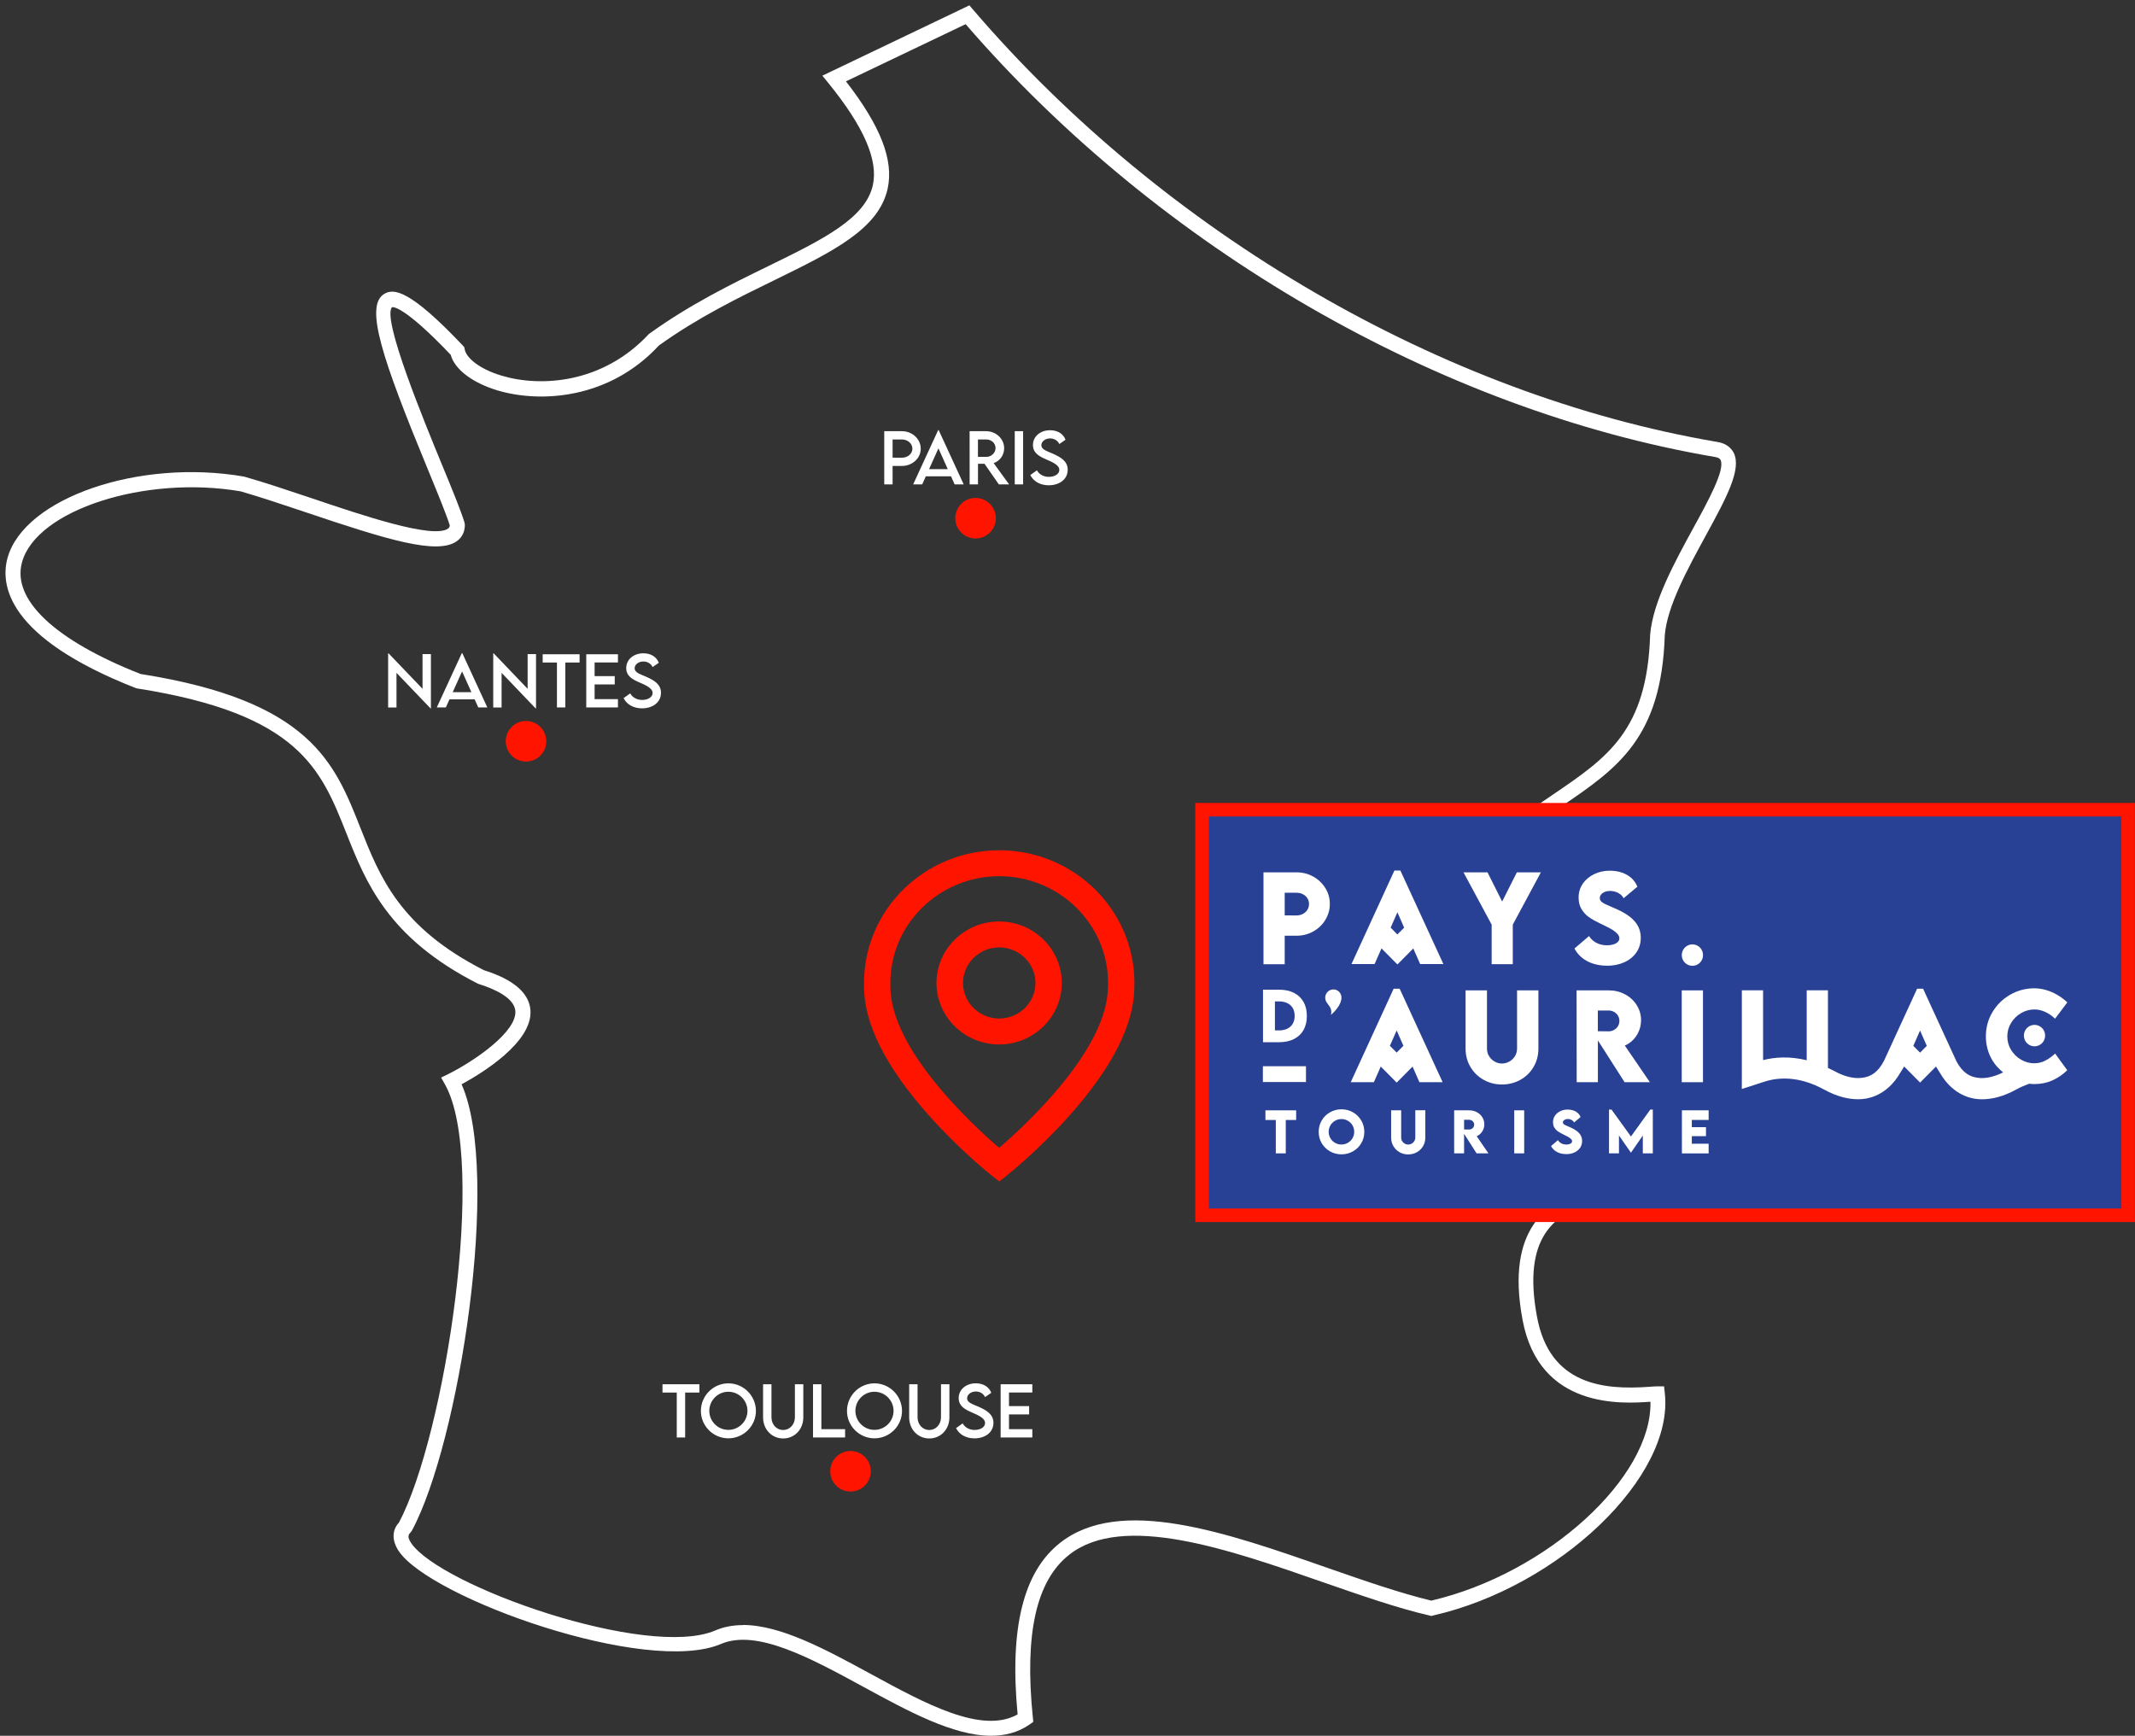 <svg width="321" height="261" viewBox="0 0 321 261" fill="none" xmlns="http://www.w3.org/2000/svg">
<rect x="0" y="0" width="321" height="261" fill="#333333" stroke="none"/>
<path d="M149.002 261C143.296 261 136.468 257.273 129.797 253.636C121.913 249.347 113.782 244.902 108.413 247.192C97.25 251.974 64.726 240.322 59.964 233.249C58.908 231.678 58.908 230.106 59.986 228.939C66.904 215.894 73.306 174.448 66.904 163.065L66.32 162.032L67.376 161.516C71.419 159.495 77.731 155.117 77.484 152.018C77.326 150.043 74.362 148.695 71.891 147.932C58.301 141.039 55 132.665 52.08 125.301C48.261 115.669 44.982 107.339 20.633 103.522L20.386 103.455C1.002 95.844 0.014 87.918 1.137 83.877C3.652 74.874 20.925 68.924 36.693 71.663C39.793 72.539 43.162 73.684 46.734 74.874C54.505 77.501 65.13 81.093 67.376 79.476C67.488 79.386 67.601 79.297 67.623 79.005C67.106 77.321 65.804 74.178 64.321 70.563C57.425 53.859 54.842 46.09 57.717 44.227C59.177 43.284 61.626 43.553 69.577 51.95L69.802 52.197L69.869 52.534C70.071 53.701 71.891 55.43 75.417 56.486C81.302 58.259 90.646 57.675 97.564 50.221C103.719 45.776 109.963 42.722 115.489 40.028C123.665 36.032 130.134 32.866 131.234 27.837C132.065 24.087 129.887 19.058 124.541 12.48L123.642 11.38L145.745 0.805L146.306 1.456C175.147 35.111 216.925 59.404 258.075 66.432C259.603 66.634 260.321 67.442 260.658 68.071C261.916 70.563 259.513 74.941 256.48 80.509C253.762 85.493 250.663 91.151 250.303 95.507C249.809 111.044 243.138 115.556 234.693 121.304C228.021 125.839 220.452 130.981 213.534 143.038L213.376 143.24C209.356 147.528 209.917 148.628 209.94 148.673C210.861 150.267 220.317 148.022 224.338 147.057C226.943 146.428 229.189 145.911 230.717 145.709C233.457 145.35 235.771 148.246 237.59 154.264C239.971 162.099 241.948 179.14 238.331 180.959L237.792 181.228C234.198 182.98 228.763 185.629 231.099 198.045C233.008 208.26 241.117 209.024 247.945 208.53C248.462 208.485 248.888 208.462 249.18 208.462H250.191L250.303 209.45C251.741 222.001 234.468 238.593 215.443 242.926L215.196 242.994L214.949 242.926C210.075 241.804 204.639 239.895 198.866 237.897C184.783 232.98 168.813 227.412 160.749 233.788C155.785 237.695 154.01 245.71 155.291 258.261L155.358 258.912L154.819 259.294C153.067 260.506 151.113 261 149.002 261ZM111.693 244.341C117.398 244.341 124.226 248.068 130.875 251.682C139.118 256.173 147.631 260.82 153 257.789C151.764 244.812 153.853 236.37 159.356 232.015C168.386 224.875 184.266 230.398 199.608 235.764C205.223 237.717 210.524 239.558 215.196 240.681C232.604 236.617 248.417 222.136 248.147 210.775C248.147 210.775 248.147 210.775 248.125 210.775C243.992 211.067 231.436 211.965 228.92 198.471C226.269 184.372 233.143 181.026 236.849 179.23L237.388 178.961C238.983 177.434 238.197 159.787 234.109 151.188C233.075 149.032 231.997 147.842 231.054 147.977C229.639 148.157 227.348 148.695 224.899 149.279C215.78 151.457 209.67 152.647 208.031 149.841C207.02 148.112 208.143 145.642 211.692 141.848C218.835 129.409 226.943 123.909 233.48 119.486C241.701 113.895 247.653 109.876 248.102 95.439C248.506 90.545 251.718 84.663 254.549 79.476C256.84 75.3 259.423 70.585 258.682 69.148C258.637 69.058 258.502 68.812 257.761 68.699C216.341 61.627 174.316 37.334 145.183 3.634L127.191 12.233C132.402 18.946 134.401 24.087 133.458 28.376C132.11 34.46 125.215 37.828 116.5 42.094C111.064 44.743 104.909 47.752 99.069 51.95C91.612 60.01 81.302 60.639 74.811 58.708C71.015 57.563 68.364 55.542 67.758 53.342C60.772 46 59.088 46.135 58.93 46.203C57.425 47.976 63.737 63.266 66.41 69.777C67.982 73.571 69.33 76.872 69.847 78.601L69.892 78.915C69.892 79.948 69.487 80.801 68.701 81.362C65.759 83.495 58.167 81.138 46.037 77.051C42.489 75.862 39.142 74.739 36.199 73.886C21.846 71.416 5.494 76.67 3.315 84.528C1.743 90.141 8.234 96.27 21.128 101.344C46.644 105.363 50.305 114.658 54.191 124.492C57.089 131.834 60.098 139.445 72.767 145.889C77.147 147.259 79.55 149.279 79.752 151.884C80.134 156.733 72.34 161.448 69.398 163.042C75.372 176.424 69.061 216.949 61.918 230.174L61.716 230.443C61.491 230.667 61.132 231.027 61.828 232.037C66.208 238.503 97.34 249.527 107.537 245.171C108.84 244.61 110.233 244.363 111.693 244.363V244.341Z" fill="white"/>
<path d="M159.643 147.806C159.643 152.9 155.413 157.052 150.223 157.052C145.034 157.052 140.803 152.9 140.803 147.806C140.803 142.712 145.034 138.56 150.223 138.56C155.413 138.56 159.643 142.712 159.643 147.806ZM155.683 147.806C155.683 144.861 153.236 142.459 150.235 142.459C147.235 142.459 144.788 144.861 144.788 147.806C144.788 150.751 147.235 153.153 150.235 153.153C153.236 153.153 155.683 150.751 155.683 147.806Z" fill="#FF1400"/>
<path d="M170.551 147.806V148.361C170.551 153.926 167.304 160.407 160.897 167.626C156.249 172.864 151.674 176.51 151.477 176.667L150.235 177.656L148.993 176.667C148.797 176.51 144.222 172.864 139.573 167.626C133.154 160.395 129.908 153.914 129.908 148.349V147.794C129.908 136.798 139.02 127.853 150.235 127.853C161.451 127.853 170.563 136.798 170.563 147.806M166.603 148.361V147.806C166.603 138.958 159.262 131.752 150.248 131.752C141.234 131.752 133.867 138.946 133.867 147.806V148.361C133.867 157.764 146.202 169.147 150.223 172.599C154.244 169.147 166.579 157.764 166.579 148.361" fill="#FF1400"/>
<path d="M319.972 121.755H180.727V182.738H319.972V121.755Z" fill="#294194"/>
<path d="M319.972 121.755H180.727V182.738H319.972V121.755Z" stroke="#FF1400" stroke-width="2.033"/>
<path d="M252.857 143.615C252.857 142.728 253.571 142.002 254.456 142.002C255.34 142.002 256.054 142.722 256.054 143.615C256.054 144.507 255.34 145.227 254.456 145.227C253.571 145.227 252.857 144.507 252.857 143.615Z" fill="white"/>
<path d="M304.292 155.719C304.292 154.832 305.006 154.106 305.89 154.106C306.775 154.106 307.489 154.826 307.489 155.719C307.489 156.611 306.775 157.331 305.89 157.331C305.006 157.331 304.292 156.611 304.292 155.719Z" fill="white"/>
<path d="M189.965 131.171H194.948C195.848 131.171 196.68 131.381 197.447 131.811C198.209 132.236 198.816 132.811 199.269 133.542C199.722 134.267 199.941 135.063 199.941 135.928C199.941 136.794 199.717 137.578 199.269 138.315C198.822 139.051 198.214 139.632 197.452 140.056C196.69 140.486 195.854 140.701 194.948 140.701H193.157V144.985H189.965V131.171ZM194.948 137.648C195.299 137.648 195.619 137.573 195.902 137.417C196.189 137.261 196.413 137.057 196.573 136.794C196.733 136.53 196.813 136.24 196.813 135.923C196.813 135.606 196.733 135.332 196.573 135.074C196.408 134.816 196.189 134.611 195.902 134.466C195.619 134.316 195.299 134.24 194.948 134.24H193.157V137.643L194.948 137.654V137.648Z" fill="white"/>
<path d="M224.273 139.035L220.041 131.171H223.649L225.85 135.563L228.061 131.171H231.674L227.449 139.035V144.98H224.273V139.035Z" fill="white"/>
<path d="M241.618 145.21C240.878 145.21 240.185 145.108 239.54 144.904C238.895 144.7 238.33 144.399 237.851 144.006C237.371 143.614 236.993 143.152 236.721 142.625L238.917 140.749C239.108 141.056 239.343 141.314 239.62 141.518C239.892 141.722 240.201 141.878 240.542 141.985C240.883 142.093 241.245 142.141 241.634 142.141C241.981 142.141 242.295 142.098 242.572 142.012C242.855 141.926 243.073 141.803 243.233 141.647C243.393 141.486 243.478 141.303 243.478 141.088C243.478 140.83 243.35 140.577 243.089 140.325C242.828 140.072 242.508 139.841 242.13 139.637C241.752 139.427 241.261 139.18 240.659 138.895C240.643 138.884 240.627 138.873 240.611 138.868C240.6 138.868 240.579 138.857 240.563 138.852C239.886 138.529 239.322 138.207 238.879 137.895C238.437 137.583 238.075 137.18 237.781 136.696C237.488 136.213 237.345 135.632 237.345 134.96C237.345 134.176 237.558 133.482 237.979 132.869C238.4 132.257 238.97 131.784 239.684 131.44C240.398 131.096 241.176 130.924 242.029 130.924C242.689 130.924 243.302 131.02 243.856 131.209C244.416 131.402 244.89 131.676 245.29 132.036C245.684 132.396 245.983 132.826 246.18 133.332L244.107 135.068C243.979 134.815 243.808 134.611 243.579 134.444C243.35 134.278 243.11 134.159 242.844 134.079C242.583 134.004 242.327 133.966 242.077 133.966C241.783 133.966 241.517 134.014 241.283 134.111C241.048 134.208 240.862 134.337 240.728 134.503C240.595 134.67 240.531 134.847 240.531 135.041C240.531 135.234 240.595 135.39 240.723 135.53C240.851 135.664 241.027 135.788 241.24 135.896C241.458 136.003 241.783 136.148 242.21 136.331C242.338 136.39 242.476 136.449 242.615 136.508C242.759 136.567 242.903 136.632 243.057 136.702C243.089 136.713 243.11 136.723 243.137 136.734C243.158 136.745 243.18 136.75 243.206 136.766C243.958 137.116 244.592 137.487 245.098 137.89C245.604 138.287 245.999 138.75 246.276 139.266C246.553 139.782 246.691 140.368 246.691 141.018C246.691 141.856 246.468 142.593 246.02 143.232C245.572 143.867 244.965 144.361 244.197 144.7C243.425 145.044 242.572 145.216 241.624 145.216" fill="white"/>
<path d="M225.829 163.072C224.827 163.072 223.91 162.841 223.074 162.373C222.237 161.906 221.576 161.261 221.086 160.438C220.596 159.616 220.351 158.691 220.351 157.665V148.92H223.569V157.654C223.569 158.089 223.67 158.476 223.884 158.815C224.091 159.154 224.369 159.422 224.71 159.621C225.051 159.82 225.424 159.917 225.818 159.917C226.212 159.917 226.58 159.82 226.932 159.621C227.283 159.422 227.566 159.154 227.779 158.81C227.987 158.466 228.093 158.079 228.093 157.654V148.92H231.301V157.665C231.301 158.691 231.056 159.616 230.571 160.438C230.086 161.261 229.42 161.906 228.584 162.373C227.747 162.836 226.825 163.072 225.823 163.072" fill="white"/>
<path d="M240.243 162.728H237.057L237.041 148.92H241.874C242.775 148.92 243.595 149.119 244.336 149.522C245.077 149.919 245.663 150.462 246.089 151.15C246.515 151.838 246.734 152.585 246.734 153.402C246.734 154.133 246.563 154.811 246.222 155.44C245.881 156.063 245.428 156.558 244.858 156.923C244.288 157.289 243.681 157.471 243.03 157.471L240.243 156.004V162.728ZM248.066 162.728H244.261L239.844 155.816H243.334L248.061 162.728H248.066ZM241.869 155.079C242.146 155.079 242.407 155.015 242.657 154.875C242.908 154.741 243.105 154.558 243.254 154.316C243.403 154.074 243.478 153.806 243.478 153.505C243.478 153.204 243.403 152.951 243.254 152.709C243.105 152.467 242.908 152.279 242.657 152.15C242.407 152.016 242.146 151.946 241.869 151.946H240.238V155.063L241.869 155.079Z" fill="white"/>
<path d="M256.044 148.92H252.852V162.728H256.044V148.92Z" fill="white"/>
<path d="M189.896 148.817H192.31C193.173 148.817 193.914 148.973 194.543 149.29C195.172 149.608 195.651 150.064 195.987 150.656C196.323 151.252 196.488 151.956 196.488 152.773C196.488 153.59 196.317 154.289 195.987 154.88C195.651 155.472 195.166 155.923 194.543 156.24C193.914 156.557 193.168 156.713 192.31 156.713H189.896V148.817ZM190.887 154.94H192.294C192.779 154.94 193.2 154.854 193.557 154.676C193.914 154.499 194.186 154.252 194.372 153.924C194.559 153.596 194.655 153.214 194.655 152.763C194.655 152.311 194.559 151.919 194.372 151.591C194.186 151.263 193.909 151.01 193.552 150.838C193.195 150.661 192.768 150.575 192.278 150.575H190.882L191.686 149.763V155.735L190.882 154.934L190.887 154.94Z" fill="white"/>
<path d="M200.101 152.612C200.101 152.612 200.122 152.601 200.127 152.59C200.57 152.203 200.964 151.779 201.273 151.274C201.46 150.967 201.603 150.639 201.667 150.279C201.769 149.704 201.524 149.167 201.033 148.914C200.271 148.516 199.349 149.016 199.259 149.876C199.227 150.166 199.285 150.435 199.44 150.682C199.536 150.844 199.653 150.989 199.765 151.139C199.898 151.327 200.031 151.515 200.101 151.736C200.191 152.01 200.175 152.284 200.117 152.558C200.117 152.569 200.117 152.585 200.106 152.607" fill="white"/>
<path d="M217.015 144.963L210.551 130.902H209.65L203.197 144.963H206.671L207.71 142.609L210.103 145.023L212.49 142.614L213.524 144.963H217.015ZM210.103 140.513L209.085 139.486L210.103 137.18L211.115 139.486L210.103 140.507V140.513Z" fill="white"/>
<path d="M216.903 162.728L210.439 148.667H209.538L203.085 162.728H206.559L207.599 160.374L209.991 162.787L212.379 160.379L213.412 162.728H216.903ZM209.991 158.278L208.973 157.251L209.991 154.945L211.004 157.251L209.991 158.272V158.278Z" fill="white"/>
<path d="M307.494 159.497C306.972 159.755 306.423 159.884 305.847 159.884C305.171 159.884 304.515 159.707 303.892 159.352C303.268 158.997 302.762 158.508 302.378 157.89C301.995 157.272 301.803 156.589 301.803 155.848C301.803 155.106 301.989 154.429 302.373 153.811C302.751 153.187 303.252 152.698 303.881 152.332C304.505 151.972 305.176 151.79 305.879 151.79C306.418 151.79 306.956 151.913 307.494 152.155C308.032 152.397 308.528 152.741 308.981 153.176L310.825 150.725C310.35 150.279 309.839 149.903 309.306 149.591C308.768 149.279 308.214 149.037 307.638 148.871C307.062 148.704 306.482 148.613 305.895 148.608C304.563 148.608 303.338 148.93 302.218 149.58C301.099 150.231 300.209 151.102 299.559 152.203C298.904 153.305 298.579 154.515 298.579 155.826C298.579 157.138 298.909 158.374 299.581 159.476C300.007 160.18 300.556 160.75 301.169 161.255C299.783 161.938 298.621 162.158 297.689 162.099C296.149 161.997 295.046 161.26 294.156 159.589L289.141 148.672H288.241L283.258 159.519C282.363 161.233 281.249 161.991 279.688 162.093C278.659 162.163 277.364 161.916 275.782 161.045C275.457 160.868 275.148 160.739 274.833 160.588V148.909H271.641V159.427C269.083 158.799 266.856 158.949 265.081 159.406V148.909H261.889V161.475L261.884 163.749L265.087 162.712C267.16 161.997 270.336 161.685 274.279 163.846C276.181 164.888 277.887 165.292 279.368 165.292C282.454 165.292 284.404 163.308 285.31 161.938L286.296 160.368L288.688 162.781L291.076 160.373L291.086 160.406C291.086 160.406 291.092 160.406 291.092 160.4L292.062 161.943C292.973 163.314 294.918 165.297 298.003 165.297C299.485 165.297 301.19 164.894 303.092 163.851C303.785 163.469 304.441 163.195 305.085 162.959C305.347 162.986 305.608 163.007 305.874 163.007C306.86 163.007 307.761 162.824 308.576 162.459C309.391 162.093 310.137 161.583 310.819 160.927L308.986 158.417C308.512 158.874 308.011 159.229 307.489 159.487M289.696 157.261L288.683 158.283L287.671 157.261L288.683 154.955L289.696 157.261Z" fill="white"/>
<path d="M196.354 160.325H189.875V162.701H196.354V160.325Z" fill="white"/>
<path d="M190.258 166.958H194.878V168.409H190.258V166.958ZM191.82 168.017H193.317V173.429H191.82V168.017Z" fill="white"/>
<path d="M201.689 173.575C201.065 173.575 200.49 173.424 199.962 173.123C199.44 172.822 199.024 172.414 198.72 171.903C198.417 171.387 198.267 170.823 198.267 170.199C198.267 169.576 198.417 169.001 198.72 168.485C199.024 167.963 199.44 167.555 199.962 167.254C200.484 166.953 201.065 166.802 201.694 166.802C202.323 166.802 202.898 166.953 203.421 167.254C203.948 167.555 204.358 167.963 204.667 168.485C204.977 169.006 205.126 169.576 205.126 170.199C205.126 170.823 204.971 171.387 204.667 171.903C204.364 172.419 203.948 172.822 203.421 173.123C202.898 173.424 202.317 173.575 201.689 173.575ZM201.689 172.097C202.04 172.097 202.36 172.011 202.653 171.839C202.946 171.667 203.181 171.441 203.351 171.151C203.522 170.86 203.607 170.543 203.607 170.189C203.607 169.834 203.522 169.517 203.351 169.221C203.181 168.931 202.952 168.694 202.653 168.528C202.36 168.356 202.035 168.27 201.689 168.27C201.342 168.27 201.012 168.356 200.719 168.528C200.426 168.7 200.197 168.931 200.026 169.221C199.855 169.517 199.77 169.834 199.77 170.189C199.77 170.543 199.855 170.855 200.026 171.151C200.197 171.441 200.426 171.672 200.719 171.839C201.012 172.011 201.332 172.097 201.683 172.097" fill="white"/>
<path d="M211.734 173.591C211.265 173.591 210.833 173.483 210.439 173.263C210.05 173.042 209.741 172.741 209.506 172.354C209.277 171.967 209.16 171.537 209.16 171.054V166.953H210.668V171.048C210.668 171.253 210.716 171.435 210.817 171.591C210.913 171.752 211.046 171.876 211.206 171.967C211.366 172.059 211.542 172.107 211.728 172.107C211.915 172.107 212.085 172.059 212.251 171.967C212.416 171.876 212.549 171.747 212.645 171.586C212.741 171.425 212.794 171.247 212.794 171.043V166.947H214.297V171.048C214.297 171.532 214.185 171.962 213.956 172.349C213.727 172.736 213.418 173.037 213.023 173.257C212.629 173.478 212.203 173.585 211.728 173.585" fill="white"/>
<path d="M220.127 173.429H218.635V166.958H220.894C221.315 166.958 221.699 167.049 222.05 167.237C222.397 167.425 222.674 167.678 222.871 168.001C223.074 168.323 223.17 168.678 223.17 169.059C223.17 169.403 223.09 169.721 222.93 170.011C222.77 170.301 222.557 170.538 222.29 170.71C222.024 170.882 221.736 170.968 221.432 170.968L220.127 170.28V173.429ZM223.793 173.429H222.008L219.935 170.188H221.571L223.788 173.429H223.793ZM220.889 169.844C221.017 169.844 221.145 169.812 221.262 169.753C221.379 169.688 221.47 169.602 221.539 169.489C221.608 169.377 221.645 169.248 221.645 169.108C221.645 168.968 221.608 168.844 221.539 168.737C221.47 168.624 221.374 168.538 221.262 168.474C221.145 168.409 221.022 168.377 220.889 168.377H220.127V169.839H220.889V169.844Z" fill="white"/>
<path d="M229.164 166.958H227.667V173.429H229.164V166.958Z" fill="white"/>
<path d="M235.501 173.543C235.154 173.543 234.829 173.494 234.525 173.397C234.222 173.301 233.955 173.161 233.731 172.978C233.508 172.795 233.332 172.58 233.204 172.328L234.232 171.446C234.323 171.591 234.435 171.71 234.563 171.806C234.691 171.903 234.834 171.978 234.994 172.027C235.154 172.075 235.325 172.102 235.506 172.102C235.666 172.102 235.815 172.08 235.943 172.043C236.076 172.005 236.177 171.946 236.257 171.871C236.332 171.796 236.369 171.71 236.369 171.607C236.369 171.489 236.311 171.366 236.188 171.253C236.065 171.135 235.916 171.027 235.735 170.93C235.559 170.834 235.33 170.715 235.048 170.581C235.042 170.581 235.032 170.57 235.026 170.57C235.021 170.57 235.016 170.57 235.005 170.559C234.685 170.409 234.424 170.258 234.216 170.108C234.008 169.963 233.838 169.775 233.699 169.549C233.561 169.323 233.497 169.049 233.497 168.732C233.497 168.366 233.593 168.038 233.795 167.754C233.992 167.469 234.259 167.243 234.595 167.082C234.93 166.92 235.298 166.84 235.692 166.84C236.001 166.84 236.289 166.888 236.55 166.974C236.811 167.06 237.035 167.189 237.222 167.361C237.408 167.528 237.547 167.732 237.637 167.969L236.668 168.78C236.609 168.662 236.529 168.565 236.422 168.49C236.316 168.415 236.204 168.356 236.076 168.318C235.954 168.28 235.831 168.264 235.714 168.264C235.575 168.264 235.453 168.286 235.341 168.334C235.229 168.377 235.144 168.442 235.08 168.517C235.016 168.597 234.984 168.678 234.984 168.77C234.984 168.861 235.016 168.931 235.074 169.001C235.133 169.065 235.213 169.124 235.319 169.173C235.421 169.226 235.575 169.291 235.772 169.377C235.831 169.404 235.9 169.431 235.964 169.457C236.028 169.484 236.097 169.517 236.172 169.549C236.183 169.549 236.199 169.56 236.209 169.565C236.22 169.565 236.231 169.576 236.241 169.581C236.593 169.742 236.891 169.92 237.126 170.108C237.366 170.296 237.547 170.511 237.68 170.753C237.808 170.995 237.872 171.269 237.872 171.575C237.872 171.968 237.765 172.317 237.558 172.613C237.344 172.908 237.062 173.139 236.705 173.301C236.343 173.462 235.943 173.543 235.495 173.543" fill="white"/>
<path d="M241.917 166.845H242.295L245.615 171.446H244.816L248.125 166.845H248.503V173.429H247V170.043L247.4 170.172L245.215 173.322H245.21L243.02 170.172L243.414 170.043V173.429H241.917V166.845Z" fill="white"/>
<path d="M252.878 166.958H256.896V168.398H253.688L254.365 167.737V172.645L253.688 171.978H256.896V173.435H252.878V166.958ZM254.157 169.484H256.497V170.844H254.157V169.484Z" fill="white"/>
<path d="M132.947 72.837V64.837H135.622C137.171 64.837 138.436 66.023 138.436 67.477C138.436 68.901 137.171 70.062 135.622 70.062H134.203V72.837H132.947ZM135.622 68.822C136.481 68.827 137.181 68.216 137.181 67.467C137.181 66.703 136.481 66.082 135.622 66.082H134.203V68.817L135.622 68.822ZM143.533 72.837L142.987 71.621H139.2L138.654 72.837H137.295L141.056 64.673H141.131L144.893 72.837H143.533ZM139.687 70.544H142.501L141.096 67.417L139.687 70.544ZM151.722 72.837H150.178L148.024 69.74H147.042V72.837H145.786L145.781 64.837H148.267C149.756 64.837 150.977 65.983 150.977 67.407C150.977 68.44 150.312 69.338 149.394 69.636L151.722 72.837ZM147.037 68.698H148.297C149.052 68.703 149.682 68.092 149.682 67.377C149.682 66.633 149.042 66.082 148.297 66.082H147.037V68.698ZM152.57 72.837V64.837H153.826V72.837H152.57ZM157.677 72.971C156.362 72.971 155.364 72.355 154.908 71.432L155.9 70.722C156.258 71.348 156.923 71.705 157.692 71.705C158.59 71.705 159.27 71.273 159.27 70.663C159.27 69.924 158.218 69.477 157.285 69.075C156.347 68.658 155.305 68.172 155.305 66.916C155.305 65.606 156.441 64.693 157.88 64.693C159.022 64.693 159.876 65.243 160.203 66.122L159.27 66.767C159.022 66.226 158.471 65.923 157.89 65.923C157.156 65.923 156.57 66.38 156.57 66.946C156.57 67.571 157.31 67.794 158.282 68.211C159.548 68.767 160.531 69.378 160.531 70.638C160.531 72.058 159.3 72.971 157.677 72.971Z" fill="white"/>
<path d="M146.678 80.968C148.362 80.968 149.727 79.603 149.727 77.919C149.727 76.235 148.362 74.87 146.678 74.87C144.994 74.87 143.629 76.235 143.629 77.919C143.629 79.603 144.994 80.968 146.678 80.968Z" fill="#FF1400"/>
<path d="M63.529 98.358H64.789V106.517H64.73L59.613 101.172V106.388H58.357V98.239H58.422L63.529 103.574V98.358ZM71.911 106.378L71.365 105.162H67.578L67.032 106.378H65.673L69.434 98.214H69.509L73.271 106.378H71.911ZM68.065 104.085H70.879L69.474 100.959L68.065 104.085ZM79.33 98.358H80.591V106.517H80.531L75.415 101.172V106.388H74.159V98.239H74.224L79.33 103.574V98.358ZM87.142 98.378V99.623H84.998V106.378H83.737V99.623H81.593V98.378H87.142ZM92.909 99.613H89.4V101.663H92.427V102.914H89.4V105.127H92.909V106.378H88.144V98.378H92.909V99.613ZM96.527 106.512C95.211 106.512 94.214 105.897 93.757 104.973L94.75 104.264C95.107 104.889 95.772 105.246 96.541 105.246C97.44 105.246 98.12 104.815 98.12 104.204C98.12 103.465 97.067 103.018 96.134 102.616C95.196 102.199 94.154 101.713 94.154 100.457C94.154 99.147 95.291 98.234 96.73 98.234C97.871 98.234 98.725 98.785 99.053 99.663L98.12 100.308C97.871 99.767 97.321 99.465 96.74 99.465C96.005 99.465 95.42 99.921 95.42 100.487C95.42 101.112 96.159 101.336 97.132 101.753C98.398 102.308 99.38 102.919 99.38 104.179C99.38 105.599 98.149 106.512 96.527 106.512Z" fill="white"/>
<path d="M79.088 114.509C80.772 114.509 82.137 113.144 82.137 111.46C82.137 109.776 80.772 108.411 79.088 108.411C77.404 108.411 76.039 109.776 76.039 111.46C76.039 113.144 77.404 114.509 79.088 114.509Z" fill="#FF1400"/>
<path d="M105.156 208.148V209.394H103.013V216.148H101.752V209.394H99.608V208.148H105.156ZM109.509 216.277C107.236 216.277 105.38 214.421 105.38 212.158C105.38 209.875 107.236 208.009 109.514 208.009C111.787 208.009 113.653 209.875 113.653 212.158C113.653 214.421 111.787 216.277 109.509 216.277ZM109.509 215.006C111.087 215.006 112.382 213.721 112.382 212.148C112.382 210.565 111.087 209.274 109.509 209.274C107.931 209.274 106.645 210.565 106.645 212.148C106.645 213.721 107.931 215.006 109.509 215.006ZM117.752 216.297C116.05 216.297 114.73 214.952 114.73 213.116V208.148H115.99V213.111C115.99 214.217 116.769 215.026 117.747 215.026C118.725 215.026 119.514 214.217 119.514 213.111V208.148H120.779V213.116C120.779 214.952 119.454 216.297 117.752 216.297ZM123.494 214.897H127.062V216.148H122.239V208.148H123.494V214.897ZM131.474 216.277C129.201 216.277 127.345 214.421 127.345 212.158C127.345 209.875 129.201 208.009 131.479 208.009C133.752 208.009 135.618 209.875 135.618 212.158C135.618 214.421 133.752 216.277 131.474 216.277ZM131.474 215.006C133.053 215.006 134.348 213.721 134.348 212.148C134.348 210.565 133.053 209.274 131.474 209.274C129.896 209.274 128.611 210.565 128.611 212.148C128.611 213.721 129.896 215.006 131.474 215.006ZM139.718 216.297C138.015 216.297 136.695 214.952 136.695 213.116V208.148H137.956V213.111C137.956 214.217 138.735 215.026 139.713 215.026C140.69 215.026 141.479 214.217 141.479 213.111V208.148H142.745V213.116C142.745 214.952 141.42 216.297 139.718 216.297ZM146.512 216.282C145.197 216.282 144.199 215.667 143.742 214.743L144.735 214.034C145.092 214.659 145.757 215.016 146.527 215.016C147.425 215.016 148.105 214.585 148.105 213.974C148.105 213.235 147.053 212.788 146.12 212.386C145.182 211.969 144.139 211.483 144.139 210.227C144.139 208.917 145.276 208.004 146.715 208.004C147.857 208.004 148.71 208.555 149.038 209.433L148.105 210.078C147.857 209.537 147.306 209.235 146.725 209.235C145.991 209.235 145.405 209.691 145.405 210.257C145.405 210.882 146.144 211.106 147.117 211.523C148.383 212.078 149.365 212.689 149.365 213.949C149.365 215.369 148.135 216.282 146.512 216.282ZM155.212 209.384H151.703V211.433H154.73V212.684H151.703V214.897H155.212V216.148H150.447V208.148H155.212V209.384Z" fill="white"/>
<path d="M127.875 224.279C129.559 224.279 130.924 222.914 130.924 221.23C130.924 219.546 129.559 218.181 127.875 218.181C126.191 218.181 124.826 219.546 124.826 221.23C124.826 222.914 126.191 224.279 127.875 224.279Z" fill="#FF1400"/>
</svg>

